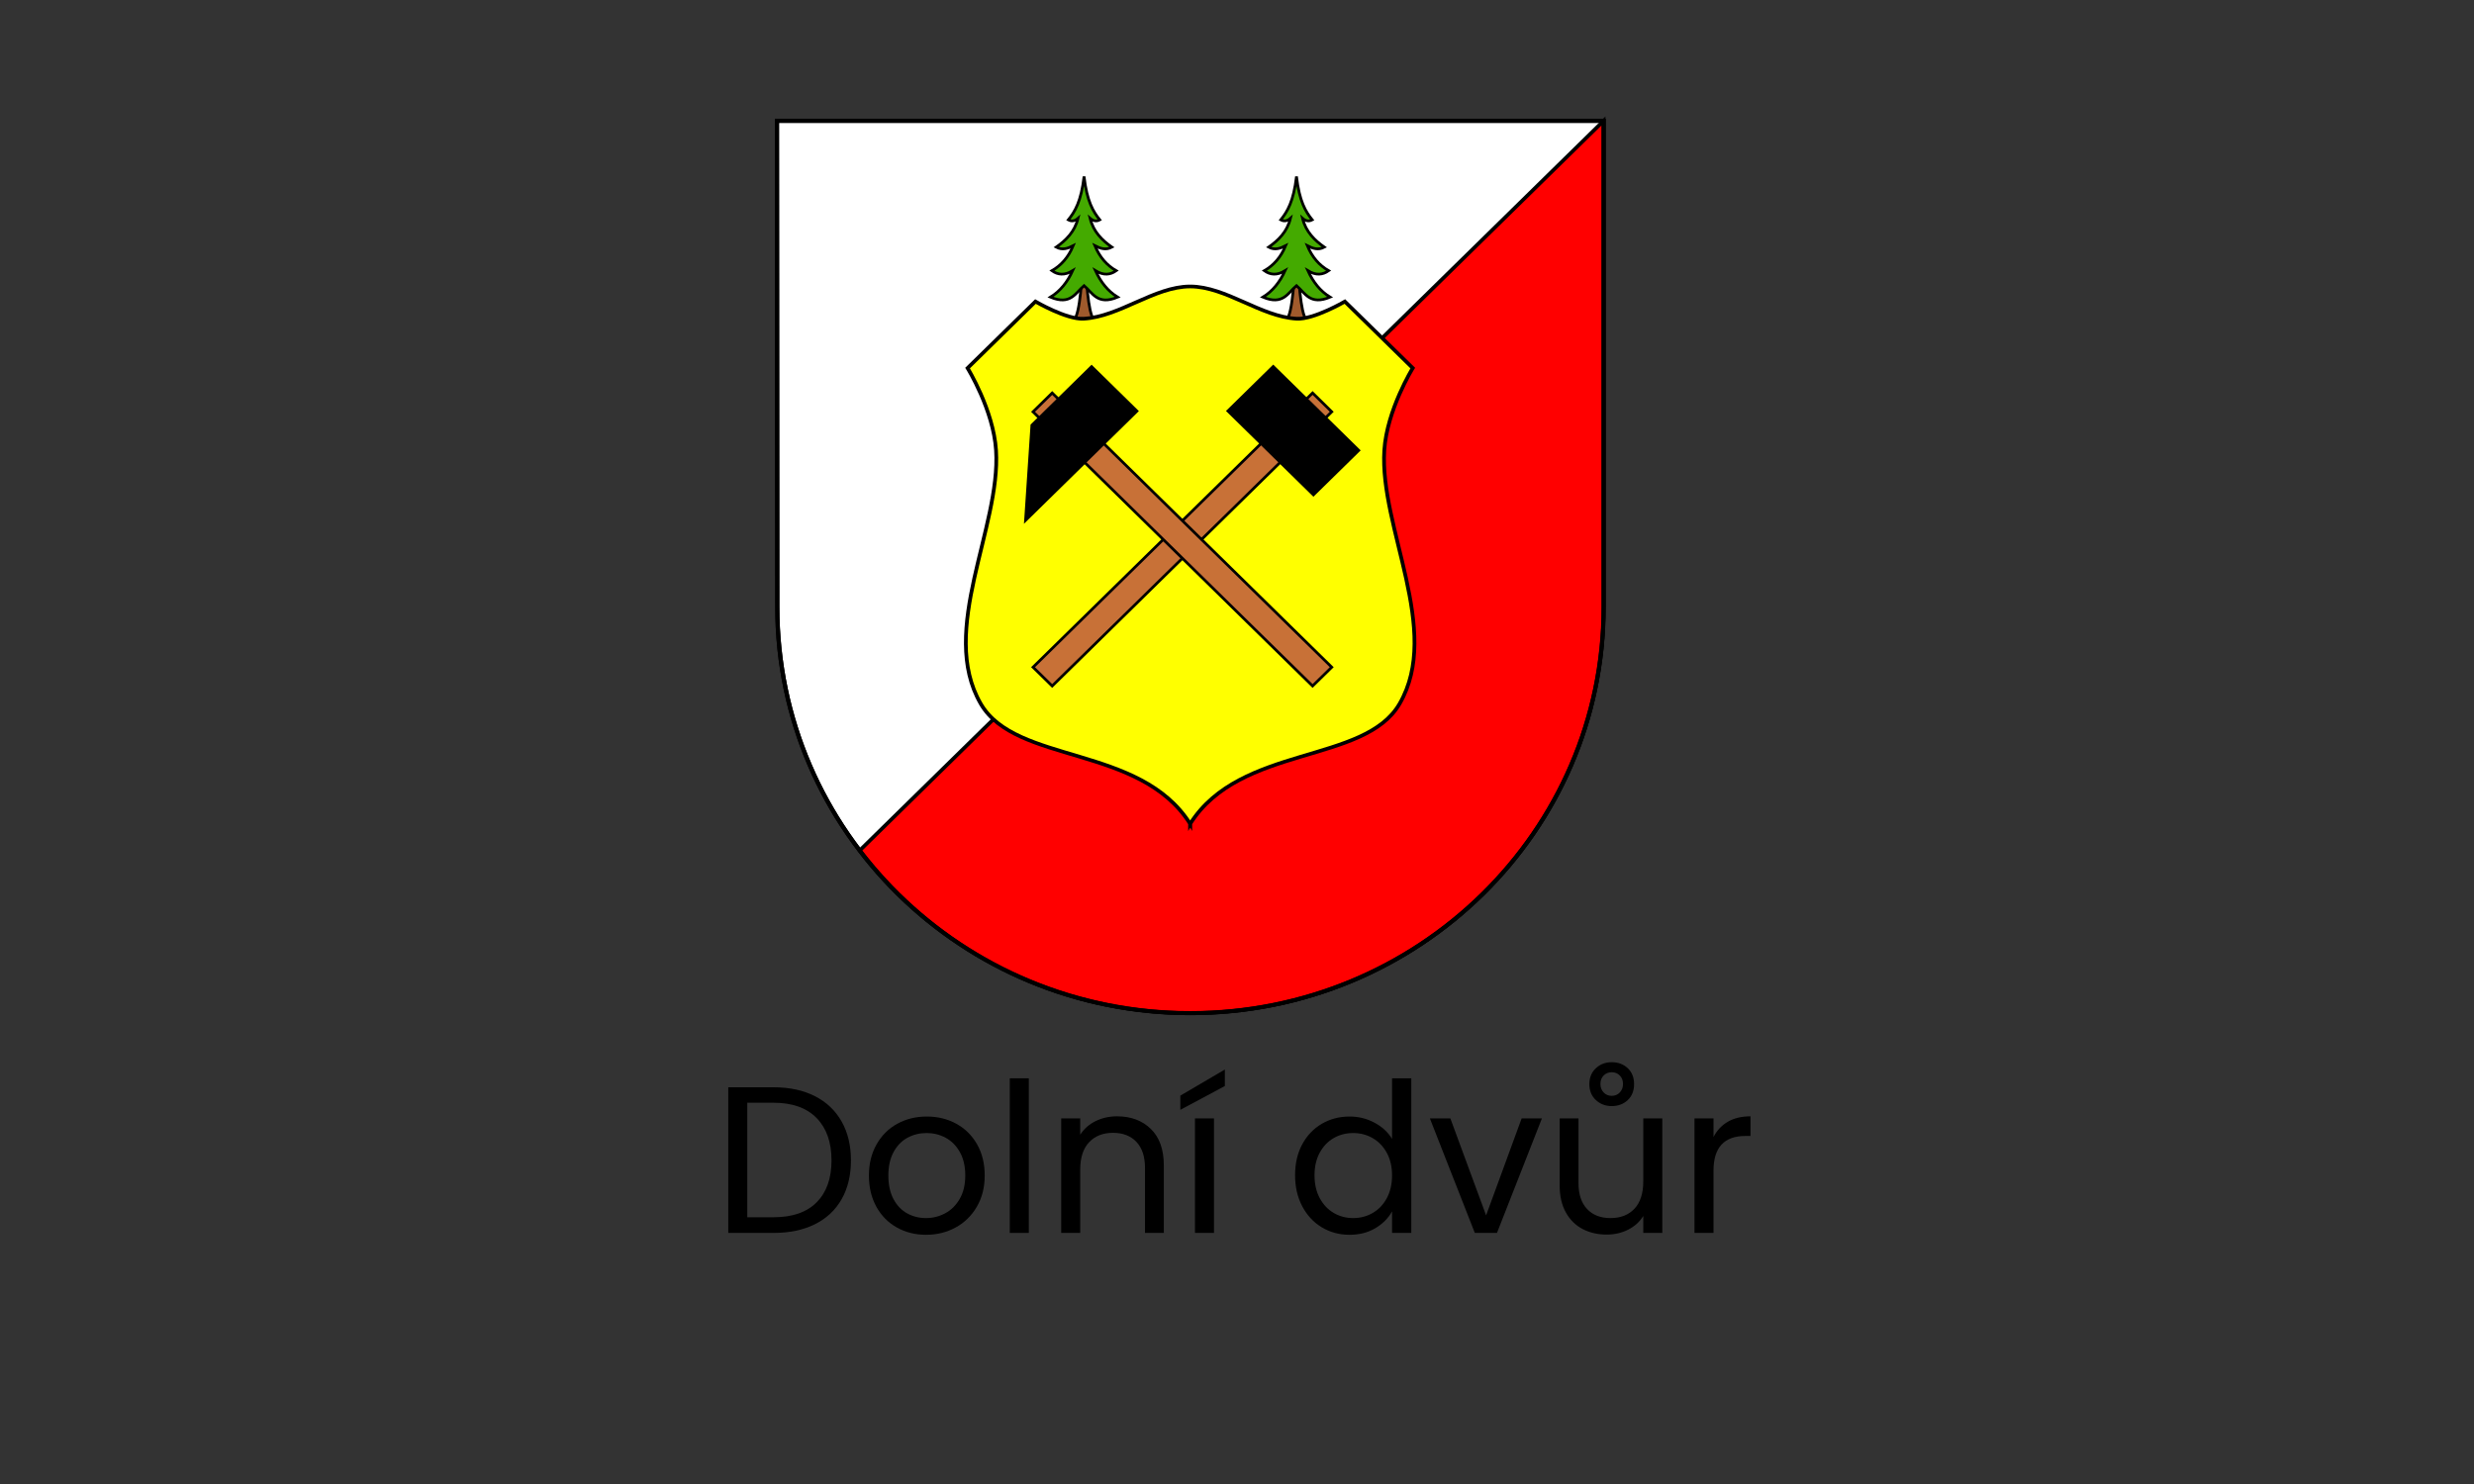 <?xml version="1.0" encoding="UTF-8" standalone="no"?>
<!DOCTYPE svg PUBLIC "-//W3C//DTD SVG 1.1//EN" "http://www.w3.org/Graphics/SVG/1.1/DTD/svg11.dtd">
<svg width="100%" height="100%" viewBox="0 0 150 90" version="1.1" xmlns="http://www.w3.org/2000/svg" xmlns:xlink="http://www.w3.org/1999/xlink" xml:space="preserve" xmlns:serif="http://www.serif.com/" style="fill-rule:evenodd;clip-rule:evenodd;">
    <rect x="0" y="0" width="150" height="90" fill="#333333" stroke="none"/>
    <g transform="matrix(0.792,0,0,0.792,-516.666,-2581.96)">
        <g transform="matrix(0.106,0,0,0.104,711.676,3228.34)">
            <g>
                <g>
                    <g id="Vrstva-1" serif:id="Vrstva 1">
                        <path id="rect4411-0" d="M1.76,751.977C1.76,917.019 135.278,1050.86 300,1050.86C464.722,1050.86 598.5,917.019 598.5,751.977L598.5,393.862L1.5,393.862L1.76,751.977Z" style="fill:white;fill-rule:nonzero;stroke:black;stroke-width:3px;"/>
                        <g id="rect6118" transform="matrix(1,0,0,1,0,392.362)">
                            <path d="M598.5,1.5L61.25,538.75C115.651,611.452 202.34,658.5 300,658.5C464.722,658.5 598.5,524.667 598.5,359.625L598.5,1.5Z" style="fill:rgb(255,0,0);fill-rule:nonzero;stroke:black;stroke-width:2.7px;stroke-linecap:round;"/>
                        </g>
                        <path id="path4573" d="M223.291,493.635C221.296,509.516 220.903,534.61 215.946,540.959L223.291,542.863L230.637,540.959C225.68,534.61 225.287,509.516 223.291,493.635Z" style="fill:rgb(160,90,44);fill-rule:nonzero;stroke:black;stroke-width:2px;"/>
                        <path id="path4573-0" d="M376.709,493.635C378.704,509.516 379.097,534.61 384.054,540.959L376.709,542.863L369.363,540.959C374.32,534.61 374.713,509.516 376.709,493.635Z" style="fill:rgb(160,90,44);fill-rule:nonzero;stroke:black;stroke-width:2px;"/>
                        <g id="path6116" transform="matrix(1,0,0,1,0,392.362)">
                            <path d="M299.844,123.469C274.019,123.558 248.973,145.762 222.969,147.219C210.648,147.909 188.188,134.563 188.188,134.563L139.156,183.563C139.156,183.563 157.865,214.434 159.719,244.094C163.277,301.033 117.914,376.487 148.656,430.688C173.973,475.323 263.673,460.752 299.844,519L299.844,519.25C299.871,519.205 299.91,519.17 299.938,519.125C299.962,519.165 299.975,519.21 300,519.25L300,519C336.171,460.752 425.871,475.323 451.188,430.688C481.93,376.487 436.566,301.033 440.125,244.094C441.979,214.434 460.688,183.563 460.688,183.563L411.656,134.563C411.656,134.563 389.196,147.909 376.875,147.219C350.872,145.762 325.824,123.559 300,123.469L299.844,123.469Z" style="fill:rgb(255,255,0);fill-rule:nonzero;stroke:black;stroke-width:2.7px;"/>
                        </g>
                        <path id="path4575" d="M223.291,434.831C221.218,453.152 216.73,460.698 211.92,466.779C214.257,468.077 216.598,467.732 218.935,465.645C216.529,475.671 210.099,481.916 203.181,486.876C207.617,489.311 211.57,487.831 215.458,485.813C212.027,494.257 206.822,500.288 200.061,504.219C204.302,507.286 209.146,507.91 215.049,504.219C211.28,512.573 206.112,519.28 199.016,523.687C213.578,529.913 217.044,520.616 223.291,515.22C229.539,520.616 232.996,529.913 247.558,523.687C240.462,519.28 235.303,512.573 231.534,504.219C237.437,507.91 242.281,507.286 246.521,504.219C239.761,500.288 234.547,494.257 231.116,485.813C235.005,487.831 238.958,489.311 243.393,486.876C236.475,481.916 230.054,475.671 227.648,465.645C229.985,467.732 232.317,468.077 234.654,466.779C229.844,460.698 225.365,453.152 223.291,434.831Z" style="fill:rgb(68,170,0);fill-rule:nonzero;stroke:black;stroke-width:2px;"/>
                        <g id="rect6671" transform="matrix(0.707,0.707,-0.707,0.707,0,0)">
                            <rect x="694.903" y="145.635" width="19.571" height="285.559" style="fill:rgb(200,113,55);stroke:black;stroke-width:2px;stroke-linecap:round;"/>
                        </g>
                        <g id="rect6669" transform="matrix(0.707,0.707,-0.707,0.707,0,0)">
                            <rect x="661.015" y="151.953" width="87.347" height="46.279" style="stroke:black;stroke-width:2px;stroke-linecap:round;"/>
                        </g>
                        <g id="rect6671-4" transform="matrix(0.707,-0.707,0.707,0.707,0,0)">
                            <rect x="-298.2" y="561.909" width="19.571" height="285.559" style="fill:rgb(200,113,55);stroke:black;stroke-width:2px;stroke-linecap:round;"/>
                        </g>
                        <path id="rect6669-6" d="M185.624,617.971L228.74,574.855L261.464,607.58L181.053,687.992L185.624,617.971Z" style="fill-rule:nonzero;stroke:black;stroke-width:2px;stroke-linecap:round;"/>
                        <path id="path4575-9" d="M376.709,434.831C378.782,453.152 383.27,460.698 388.08,466.779C385.743,468.077 383.402,467.732 381.065,465.645C383.471,475.671 389.901,481.916 396.819,486.876C392.383,489.311 388.43,487.831 384.542,485.813C387.973,494.257 393.178,500.288 399.939,504.219C395.698,507.286 390.854,507.91 384.951,504.219C388.72,512.573 393.888,519.28 400.984,523.687C386.422,529.913 382.956,520.616 376.709,515.22C370.461,520.616 367.004,529.913 352.442,523.687C359.538,519.28 364.697,512.573 368.466,504.219C362.563,507.91 357.719,507.286 353.479,504.219C360.239,500.288 365.453,494.257 368.884,485.813C364.995,487.831 361.043,489.311 356.607,486.876C363.525,481.916 369.946,475.671 372.352,465.645C370.015,467.732 367.683,468.077 365.346,466.779C370.156,460.698 374.635,453.152 376.709,434.831Z" style="fill:rgb(68,170,0);fill-rule:nonzero;stroke:black;stroke-width:2px;"/>
                        <path id="rect4411-0-0" d="M1.76,751.977C1.76,917.019 135.278,1050.86 300,1050.86C464.722,1050.86 598.5,917.019 598.5,751.977L598.5,393.862L1.5,393.862L1.76,751.977Z" style="fill:none;fill-rule:nonzero;stroke:black;stroke-width:3px;"/>
                    </g>
                </g>
            </g>
        </g>
        <g transform="matrix(1,0,0,1,706.875,3354.46)">
            <g>
                <path d="M4.704,-11.152C5.92,-11.152 6.973,-10.925 7.864,-10.472C8.755,-10.019 9.437,-9.371 9.912,-8.528C10.387,-7.685 10.624,-6.693 10.624,-5.552C10.624,-4.411 10.387,-3.421 9.912,-2.584C9.437,-1.747 8.755,-1.107 7.864,-0.664C6.973,-0.221 5.92,0 4.704,0L1.232,0L1.232,-11.152L4.704,-11.152ZM4.704,-1.2C6.144,-1.2 7.243,-1.581 8,-2.344C8.757,-3.107 9.136,-4.176 9.136,-5.552C9.136,-6.939 8.755,-8.021 7.992,-8.8C7.229,-9.579 6.133,-9.968 4.704,-9.968L2.688,-9.968L2.688,-1.2L4.704,-1.2Z" style="fill-rule:nonzero;"/>
                <path d="M16.368,0.144C15.547,0.144 14.803,-0.043 14.136,-0.416C13.469,-0.789 12.947,-1.32 12.568,-2.008C12.189,-2.696 12,-3.493 12,-4.4C12,-5.296 12.195,-6.088 12.584,-6.776C12.973,-7.464 13.504,-7.992 14.176,-8.36C14.848,-8.728 15.6,-8.912 16.432,-8.912C17.264,-8.912 18.016,-8.728 18.688,-8.36C19.36,-7.992 19.891,-7.467 20.28,-6.784C20.669,-6.101 20.864,-5.307 20.864,-4.4C20.864,-3.493 20.664,-2.696 20.264,-2.008C19.864,-1.32 19.323,-0.789 18.64,-0.416C17.957,-0.043 17.2,0.144 16.368,0.144ZM16.368,-1.136C16.891,-1.136 17.381,-1.259 17.84,-1.504C18.299,-1.749 18.669,-2.117 18.952,-2.608C19.235,-3.099 19.376,-3.696 19.376,-4.4C19.376,-5.104 19.237,-5.701 18.96,-6.192C18.683,-6.683 18.32,-7.048 17.872,-7.288C17.424,-7.528 16.939,-7.648 16.416,-7.648C15.883,-7.648 15.395,-7.528 14.952,-7.288C14.509,-7.048 14.155,-6.683 13.888,-6.192C13.621,-5.701 13.488,-5.104 13.488,-4.4C13.488,-3.685 13.619,-3.083 13.88,-2.592C14.141,-2.101 14.491,-1.736 14.928,-1.496C15.365,-1.256 15.845,-1.136 16.368,-1.136Z" style="fill-rule:nonzero;"/>
                <rect x="22.784" y="-11.84" width="1.456" height="11.84"/>
                <path d="M30.992,-8.928C32.059,-8.928 32.923,-8.605 33.584,-7.96C34.245,-7.315 34.576,-6.384 34.576,-5.168L34.576,0L33.136,0L33.136,-4.96C33.136,-5.835 32.917,-6.504 32.48,-6.968C32.043,-7.432 31.445,-7.664 30.688,-7.664C29.92,-7.664 29.309,-7.424 28.856,-6.944C28.403,-6.464 28.176,-5.765 28.176,-4.848L28.176,0L26.72,0L26.72,-8.768L28.176,-8.768L28.176,-7.52C28.464,-7.968 28.856,-8.315 29.352,-8.56C29.848,-8.805 30.395,-8.928 30.992,-8.928Z" style="fill-rule:nonzero;"/>
                <path d="M38.416,-8.768L38.416,0L36.96,0L36.96,-8.768L38.416,-8.768ZM39.248,-11.248L35.84,-9.424L35.84,-10.512L39.248,-12.512L39.248,-11.248Z" style="fill-rule:nonzero;"/>
                <path d="M44.624,-4.416C44.624,-5.312 44.805,-6.099 45.168,-6.776C45.531,-7.453 46.029,-7.979 46.664,-8.352C47.299,-8.725 48.011,-8.912 48.8,-8.912C49.483,-8.912 50.117,-8.755 50.704,-8.44C51.291,-8.125 51.739,-7.712 52.048,-7.2L52.048,-11.84L53.52,-11.84L53.52,0L52.048,0L52.048,-1.648C51.76,-1.125 51.333,-0.696 50.768,-0.36C50.203,-0.024 49.541,0.144 48.784,0.144C48.005,0.144 47.299,-0.048 46.664,-0.432C46.029,-0.816 45.531,-1.355 45.168,-2.048C44.805,-2.741 44.624,-3.531 44.624,-4.416ZM52.048,-4.4C52.048,-5.061 51.915,-5.637 51.648,-6.128C51.381,-6.619 51.021,-6.995 50.568,-7.256C50.115,-7.517 49.616,-7.648 49.072,-7.648C48.528,-7.648 48.032,-7.52 47.584,-7.264C47.136,-7.008 46.779,-6.635 46.512,-6.144C46.245,-5.653 46.112,-5.077 46.112,-4.416C46.112,-3.744 46.245,-3.16 46.512,-2.664C46.779,-2.168 47.136,-1.789 47.584,-1.528C48.032,-1.267 48.528,-1.136 49.072,-1.136C49.616,-1.136 50.115,-1.267 50.568,-1.528C51.021,-1.789 51.381,-2.168 51.648,-2.664C51.915,-3.16 52.048,-3.739 52.048,-4.4Z" style="fill-rule:nonzero;"/>
                <path d="M59.248,-1.344L61.968,-8.768L63.52,-8.768L60.08,0L58.384,0L54.944,-8.768L56.512,-8.768L59.248,-1.344Z" style="fill-rule:nonzero;"/>
                <path d="M72.736,-8.768L72.736,0L71.28,0L71.28,-1.296C71.003,-0.848 70.616,-0.499 70.12,-0.248C69.624,0.003 69.077,0.128 68.48,0.128C67.797,0.128 67.184,-0.013 66.64,-0.296C66.096,-0.579 65.667,-1.003 65.352,-1.568C65.037,-2.133 64.88,-2.821 64.88,-3.632L64.88,-8.768L66.32,-8.768L66.32,-3.824C66.32,-2.96 66.539,-2.296 66.976,-1.832C67.413,-1.368 68.011,-1.136 68.768,-1.136C69.547,-1.136 70.16,-1.376 70.608,-1.856C71.056,-2.336 71.28,-3.035 71.28,-3.952L71.28,-8.768L72.736,-8.768ZM70.576,-11.392C70.576,-10.88 70.413,-10.472 70.088,-10.168C69.763,-9.864 69.355,-9.712 68.864,-9.712C68.384,-9.712 67.979,-9.867 67.648,-10.176C67.317,-10.485 67.152,-10.891 67.152,-11.392C67.152,-11.893 67.317,-12.299 67.648,-12.608C67.979,-12.917 68.384,-13.072 68.864,-13.072C69.355,-13.072 69.763,-12.92 70.088,-12.616C70.413,-12.312 70.576,-11.904 70.576,-11.392ZM69.728,-11.408C69.728,-11.675 69.645,-11.891 69.48,-12.056C69.315,-12.221 69.109,-12.304 68.864,-12.304C68.619,-12.304 68.413,-12.221 68.248,-12.056C68.083,-11.891 68,-11.675 68,-11.408C68,-11.141 68.083,-10.923 68.248,-10.752C68.413,-10.581 68.619,-10.496 68.864,-10.496C69.109,-10.496 69.315,-10.581 69.48,-10.752C69.645,-10.923 69.728,-11.141 69.728,-11.408Z" style="fill-rule:nonzero;"/>
                <path d="M76.656,-7.344C76.912,-7.845 77.277,-8.235 77.752,-8.512C78.227,-8.789 78.805,-8.928 79.488,-8.928L79.488,-7.424L79.104,-7.424C77.472,-7.424 76.656,-6.539 76.656,-4.768L76.656,0L75.2,0L75.2,-8.768L76.656,-8.768L76.656,-7.344Z" style="fill-rule:nonzero;"/>
            </g>
        </g>
    </g>
</svg>
